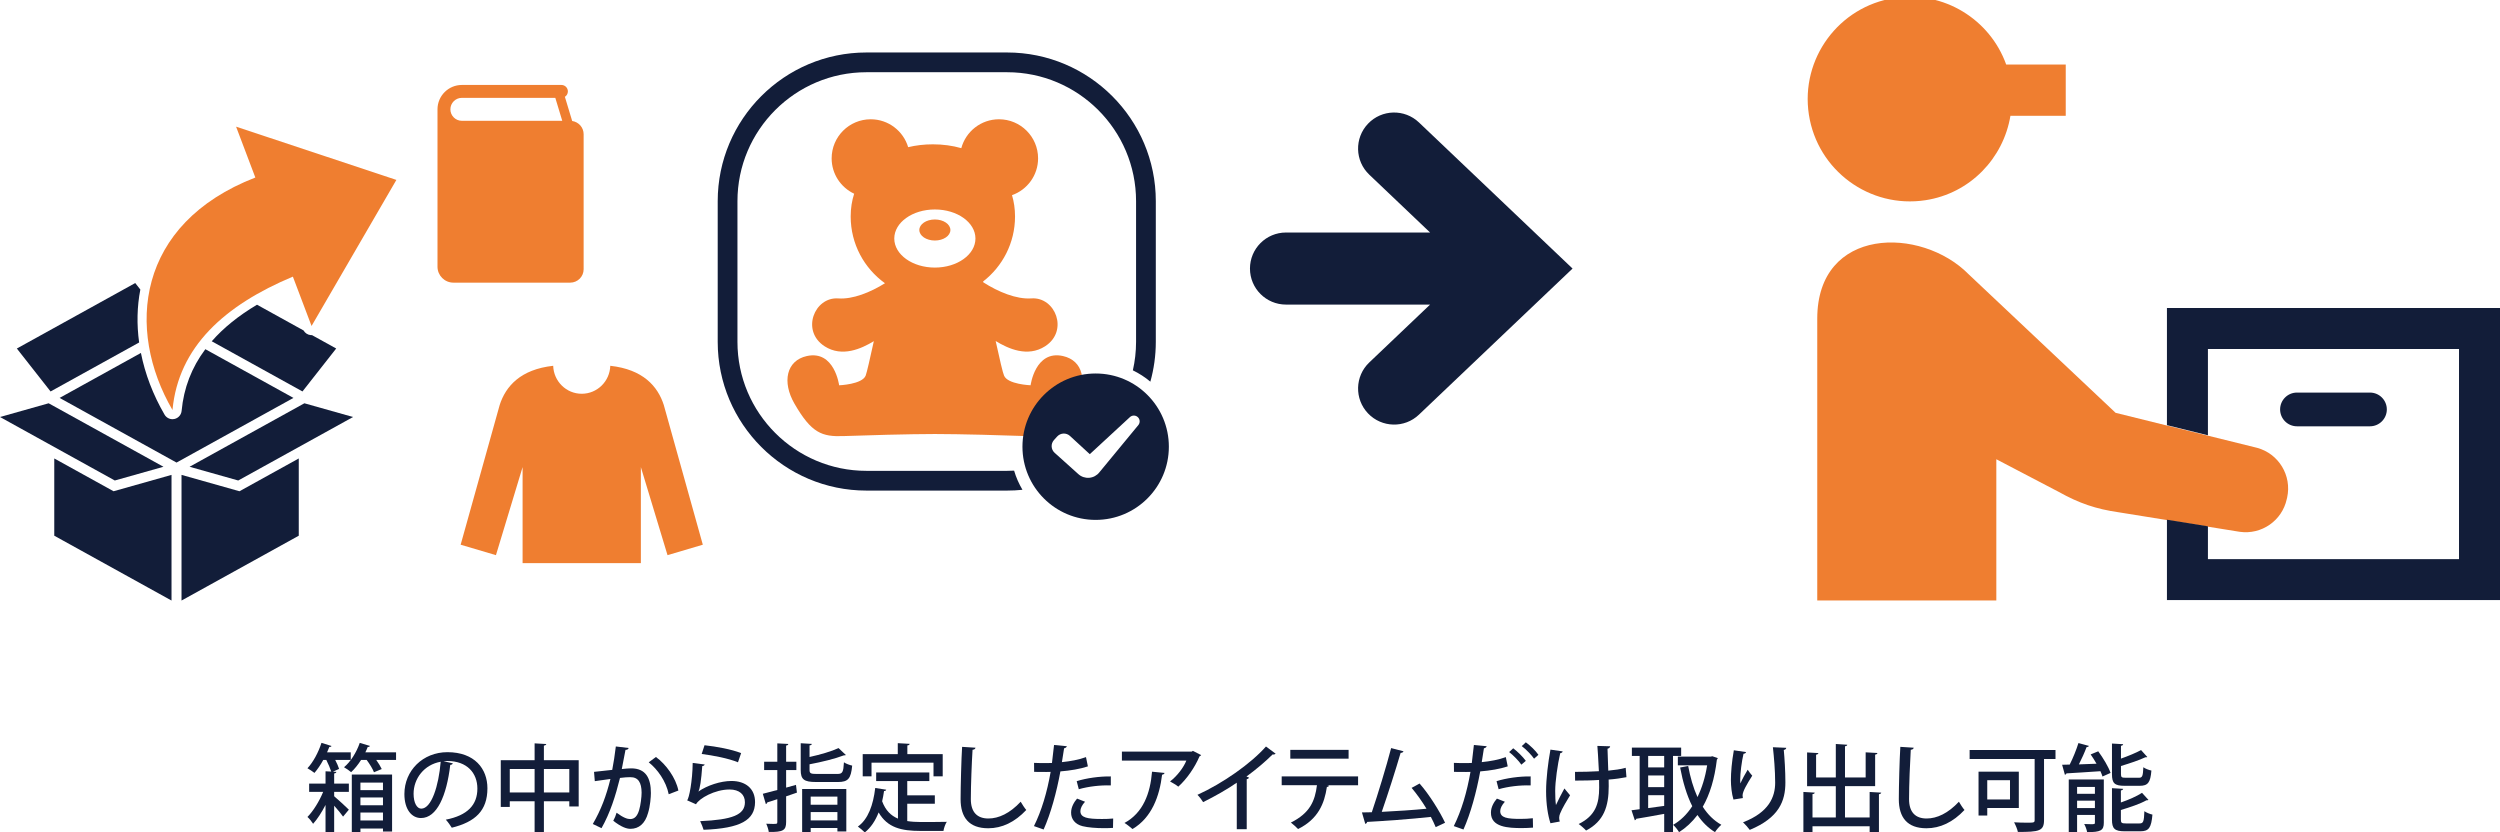 <?xml version="1.0" encoding="utf-8"?>
<!-- Generator: Adobe Illustrator 16.0.3, SVG Export Plug-In . SVG Version: 6.00 Build 0)  -->
<!DOCTYPE svg PUBLIC "-//W3C//DTD SVG 1.1//EN" "http://www.w3.org/Graphics/SVG/1.1/DTD/svg11.dtd">
<svg version="1.1" id="レイヤー_1" xmlns="http://www.w3.org/2000/svg" xmlns:xlink="http://www.w3.org/1999/xlink" x="0px"
	 y="0px" width="633.111px" height="210.809px" viewBox="0 0 633.111 210.809" enable-background="new 0 0 633.111 210.809"
	 xml:space="preserve">
<g enable-background="new    ">
	<path fill="#121D39" d="M85.178,195.473c-0.024,0.216-0.192,0.336-0.552,0.408v2.567h3.72v2.089h-3.72v1.104
		c1.056,0.891,3.168,2.833,3.72,3.408l-1.464,1.753c-0.456-0.673-1.368-1.775-2.256-2.761v6.696h-2.186v-6.89
		c-0.936,1.823-2.063,3.576-3.144,4.776c-0.336-0.528-0.937-1.32-1.44-1.729c1.416-1.416,3.024-3.982,3.984-6.358H78.29v-2.089
		h4.151v-3.12l1.44,0.07c-0.265-0.814-0.744-1.968-1.248-2.95h-0.769c-0.672,1.248-1.464,2.398-2.231,3.288
		c-0.456-0.36-1.248-0.89-1.776-1.178c1.416-1.486,2.784-4.009,3.552-6.433l2.544,0.792c-0.071,0.168-0.264,0.264-0.552,0.24
		c-0.168,0.456-0.359,0.912-0.576,1.367h6v1.921h-3.937c0.432,0.814,0.792,1.654,0.984,2.278l-1.561,0.696L85.178,195.473z
		 M93.676,188.896c-0.072,0.219-0.313,0.288-0.552,0.267c-0.168,0.456-0.385,0.912-0.601,1.368h7.777v1.92h-5.018
		c0.576,0.814,1.104,1.68,1.393,2.304l-1.968,0.815c-0.313-0.841-1.08-2.089-1.849-3.119h-1.416
		c-0.768,1.198-1.632,2.278-2.52,3.097c-0.433-0.385-1.249-0.938-1.8-1.249c1.655-1.368,3.168-3.768,3.983-6.168L93.676,188.896z
		 M89.092,210.715v-14.569h10.201v14.427h-2.305v-0.744h-5.712v0.889L89.092,210.715L89.092,210.715z M96.987,198.185h-5.712v1.92
		h5.712V198.185z M91.275,203.922h5.712v-1.968h-5.712V203.922z M91.275,207.786h5.712v-2.018h-5.712V207.786z"/>
	<path fill="#121D39" d="M114.676,193.313c-0.072,0.218-0.313,0.386-0.648,0.386c-0.936,7.873-3.384,13.465-7.417,13.465
		c-2.328,0-4.2-2.138-4.2-6.072c0-5.952,4.681-10.608,10.897-10.608c6.888,0,10.129,4.2,10.129,9.146
		c0,5.688-3.097,8.521-9.025,9.983c-0.359-0.553-0.911-1.393-1.512-2.039c5.497-1.08,7.993-3.722,7.993-7.872
		c0-3.913-2.592-6.985-7.609-6.985c-0.336,0-0.647,0.024-0.983,0.048L114.676,193.313z M111.603,192.906
		c-4.225,0.742-6.865,4.296-6.865,8.11c0,2.28,0.84,3.771,1.944,3.771C109.274,204.786,111.098,199.002,111.603,192.906z"/>
	<path fill="#121D39" d="M137.739,192.521h8.81v11.713h-2.376v-1.318h-6.434v7.801h-2.352v-7.801h-6.289v1.438h-2.28v-11.833h8.569
		v-4.271l2.952,0.168c-0.024,0.189-0.192,0.336-0.601,0.408V192.521L137.739,192.521z M129.098,200.681h6.289v-5.929h-6.289V200.681
		z M137.739,200.681h6.434v-5.929h-6.434V200.681z"/>
	<path fill="#121D39" d="M159.195,189.424c-0.071,0.336-0.359,0.456-0.792,0.48c-0.264,1.246-0.647,3.432-0.936,4.848
		c0.864-0.096,1.775-0.168,2.328-0.168c3.815-0.023,5.041,2.566,5.041,6.241c0,0.96-0.168,3.312-0.721,5.063
		c-0.743,2.688-2.328,4.008-4.464,4.008c-0.96,0-2.328-0.456-4.344-2.04c0.336-0.6,0.648-1.344,0.84-2.04
		c1.776,1.32,2.76,1.608,3.456,1.608c1.152,0,1.824-0.841,2.256-2.28c0.384-1.271,0.624-3.358,0.624-4.417
		c-0.023-2.544-0.84-3.936-2.88-3.912c-0.647,0-1.536,0.05-2.592,0.192c-1.152,4.632-2.496,8.856-4.68,12.721l-2.208-1.056
		c2.136-3.673,3.408-7.153,4.464-11.401l-3.96,0.554l-0.192-2.354l4.608-0.504c0.336-1.753,0.672-3.864,0.912-5.929L159.195,189.424
		z M169.348,201.137c-0.672-3.336-2.856-6.336-5.064-8.089l1.824-1.344c2.521,1.824,5.041,5.257,5.688,8.497L169.348,201.137z"/>
	<path fill="#121D39" d="M178.467,193.601c-0.097,0.239-0.288,0.359-0.624,0.407c-0.24,3.433-0.601,5.881-0.984,6.433h0.024
		c2.185-1.534,5.617-2.663,8.353-2.663c3.552,0,6,1.922,5.978,5.378c-0.048,4.512-3.602,6.624-13.033,6.982
		c-0.192-0.576-0.528-1.536-0.864-2.185c8.161-0.359,11.305-1.607,11.329-4.752c0.024-1.992-1.416-3.267-3.888-3.267
		c-3.745,0-7.705,2.257-8.497,3.744l-2.256-1.008c0.504-0.432,1.368-4.92,1.416-9.457L178.467,193.601z M178.419,188.728
		c3.048,0.336,6.841,1.032,9.265,1.992l-0.792,2.328c-2.448-1.008-6.265-1.728-9.193-2.112L178.419,188.728z"/>
	<path fill="#121D39" d="M201.578,198.761l0.24,1.968c-0.912,0.313-1.848,0.624-2.735,0.938v6.505c0,2.111-0.769,2.567-4.393,2.52
		c-0.072-0.574-0.359-1.486-0.647-2.088c0.6,0.024,1.199,0.049,1.655,0.049c1.032,0,1.152,0,1.152-0.479v-5.785
		c-0.96,0.313-1.824,0.603-2.544,0.816c-0.024,0.216-0.168,0.358-0.36,0.432l-0.768-2.616c1.008-0.237,2.28-0.575,3.672-0.96v-5.04
		h-3.336v-2.11h3.336v-4.656l2.784,0.144c-0.024,0.218-0.168,0.36-0.552,0.408v4.104h2.592v2.11h-2.592v4.44L201.578,198.761z
		 M205.011,194.969c0,0.888,0.288,1.031,1.872,1.031h5.161c1.319,0,1.535-0.434,1.68-2.952c0.504,0.36,1.44,0.696,2.088,0.841
		c-0.312,3.313-1.032,4.152-3.624,4.152h-5.497c-3.096,0-3.913-0.648-3.913-3.049v-6.771l2.81,0.168
		c-0.024,0.216-0.192,0.336-0.576,0.384v2.931c2.736-0.602,5.616-1.44,7.345-2.256l1.848,1.752
		c-0.096,0.096-0.216,0.096-0.527,0.096c-2.16,0.84-5.568,1.681-8.665,2.257V194.969L205.011,194.969z M203.139,210.739v-10.923
		h11.185v10.755h-2.256v-0.89H205.3v1.058H203.139z M212.068,201.739H205.3v2.063h6.769V201.739z M205.3,207.762h6.769v-2.112H205.3
		V207.762z"/>
	<path fill="#121D39" d="M229.756,203.538v4.393c1.056,0.168,2.231,0.24,3.456,0.24c1.056,0,5.161,0,6.553-0.049
		c-0.36,0.526-0.744,1.633-0.84,2.305h-5.833c-4.824,0-8.354-0.814-10.585-4.681c-0.816,2.089-1.968,3.841-3.504,5.063
		c-0.385-0.408-1.225-1.128-1.752-1.486c2.592-1.85,3.889-5.448,4.393-9.771l2.784,0.432c-0.048,0.219-0.24,0.339-0.552,0.339
		c-0.12,0.888-0.288,1.752-0.48,2.592c0.864,2.328,2.232,3.646,4.008,4.393v-9.505h-5.521v-2.185h13.465v2.185h-5.592v3.603h6.983
		v2.136L229.756,203.538L229.756,203.538z M220.707,193.145v3.456h-2.232v-5.616h8.881v-2.782l3,0.168
		c-0.023,0.216-0.168,0.357-0.576,0.405v2.209h8.953v5.616h-2.329v-3.456H220.707z"/>
	<path fill="#121D39" d="M247.035,189.352c-0.048,0.288-0.264,0.48-0.743,0.528c-0.192,3.024-0.433,8.977-0.433,12.505
		c0,3.337,1.656,4.896,4.44,4.896c2.64,0,5.448-1.32,8.185-4.248c0.288,0.526,1.057,1.704,1.416,2.088
		c-2.904,3.097-6.168,4.633-9.625,4.633c-4.873,0-7.009-2.736-7.009-7.369c0-3.12,0.192-10.32,0.384-13.249L247.035,189.352z"/>
	<path fill="#121D39" d="M275.5,194.081c-1.92,0.646-4.488,1.08-6.96,1.271c-0.96,5.256-2.448,10.705-4.249,14.713l-2.448-0.862
		c1.92-3.84,3.336-8.595,4.225-13.729c-0.359,0.023-0.743,0.023-1.079,0.023c-1.152,0-2.257,0-3.097-0.023l-0.023-2.28
		c0.768,0.05,2.017,0.05,3.168,0.05c0.432,0,0.888,0,1.368-0.024c0.191-1.438,0.384-3.12,0.527-4.56l3.241,0.312
		c-0.048,0.264-0.36,0.48-0.696,0.528c-0.144,0.96-0.336,2.256-0.552,3.504c2.136-0.216,4.296-0.602,6.097-1.271L275.5,194.081z
		 M281.86,209.658c-0.72,0.049-1.487,0.07-2.279,0.07c-2.017,0-4.081-0.168-5.425-0.504c-1.921-0.479-2.929-1.824-2.904-3.456
		c0-1.366,0.744-2.641,1.512-3.526l2.018,0.792c-0.792,0.862-1.177,1.704-1.177,2.376c0,1.681,1.801,1.992,5.448,1.992
		c0.96,0,1.944-0.023,2.856-0.12L281.86,209.658z M272.668,197.825c2.424-0.77,5.833-1.248,8.641-1.199v2.279
		c-2.64-0.098-5.688,0.265-8.113,0.961L272.668,197.825z"/>
	<path fill="#121D39" d="M304.18,191.224c-0.072,0.146-0.24,0.24-0.408,0.313c-1.199,2.832-3.239,5.761-5.376,7.681
		c-0.479-0.408-1.464-0.984-2.088-1.32c1.849-1.416,3.433-3.552,4.128-5.278h-16.32v-2.28h17.666l0.312-0.192L304.18,191.224z
		 M294.916,195.738c-0.048,0.238-0.265,0.406-0.624,0.454c-0.648,5.448-2.616,10.873-7.489,13.755
		c-0.504-0.407-1.392-1.178-2.04-1.536c4.704-2.544,6.528-7.44,6.984-12.984L294.916,195.738z"/>
	<path fill="#121D39" d="M323.047,190.865c-0.121,0.118-0.289,0.216-0.529,0.216c-0.07,0-0.145,0-0.238-0.024
		c-1.85,1.851-4.319,3.913-6.624,5.593c0.216,0.098,0.504,0.218,0.646,0.266c-0.047,0.19-0.264,0.358-0.576,0.408v12.674h-2.52
		v-11.785c-2.354,1.632-5.593,3.479-8.521,4.92c-0.336-0.552-0.96-1.392-1.439-1.848c6.408-2.904,13.585-7.945,17.354-12.241
		L323.047,190.865z"/>
	<path fill="#121D39" d="M343.925,198.857H336.1l0.455,0.12c-0.047,0.168-0.239,0.313-0.527,0.313
		c-0.624,4.2-2.208,8.137-7.297,10.656c-0.385-0.407-1.296-1.248-1.823-1.634c4.823-2.398,6.098-5.446,6.602-9.457h-8.93v-2.229
		h19.346L343.925,198.857L343.925,198.857z M341.524,192.136h-14.762v-2.229h14.762V192.136L341.524,192.136z"/>
	<path fill="#121D39" d="M363.582,209.466c-0.359-0.864-0.769-1.729-1.225-2.593c-5.111,0.576-12.505,1.08-16.13,1.271
		c-0.047,0.24-0.239,0.456-0.479,0.504l-0.842-2.902c0.721,0,1.561-0.023,2.497-0.048c1.535-4.563,3.672-11.547,4.896-16.249
		l3.121,0.813c-0.072,0.265-0.336,0.385-0.721,0.408c-1.225,4.2-3.168,10.297-4.775,14.93c3.359-0.145,8.474-0.504,11.328-0.792
		c-1.127-1.872-2.521-3.814-3.769-5.281l2.017-1.104c2.448,2.76,5.186,7.2,6.457,9.937L363.582,209.466z"/>
	<path fill="#121D39" d="M381.822,194.081c-1.921,0.646-4.488,1.08-6.962,1.271c-0.96,5.256-2.447,10.705-4.247,14.713l-2.449-0.862
		c1.922-3.84,3.338-8.595,4.225-13.729c-0.357,0.023-0.743,0.023-1.079,0.023c-1.151,0-2.257,0-3.097-0.023l-0.023-2.28
		c0.771,0.05,2.019,0.05,3.169,0.05c0.434,0,0.889,0,1.367-0.024c0.192-1.438,0.386-3.12,0.528-4.56l3.24,0.312
		c-0.049,0.264-0.361,0.48-0.697,0.528c-0.145,0.96-0.336,2.256-0.552,3.504c2.136-0.216,4.296-0.602,6.097-1.271L381.822,194.081z
		 M388.229,209.587c-0.912,0.071-1.872,0.12-2.832,0.12c-3.457,0-7.873-0.217-7.823-3.938c0-1.368,0.742-2.641,1.512-3.526
		l2.016,0.792c-0.791,0.862-1.176,1.704-1.176,2.376c0,1.704,1.801,1.969,5.089,1.969c1.08,0,2.209-0.049,3.169-0.169
		L388.229,209.587z M378.99,197.825c2.424-0.77,5.832-1.248,8.641-1.199v2.279c-2.641-0.098-5.688,0.265-8.113,0.961L378.99,197.825
		z M383.214,189.497c1.104,0.84,2.473,2.184,3.192,3.19l-1.129,0.96c-0.647-0.96-2.136-2.473-3.097-3.19L383.214,189.497z
		 M386.406,187.984c1.151,0.843,2.495,2.139,3.191,3.171l-1.104,0.981c-0.623-0.912-2.04-2.397-3.12-3.189L386.406,187.984z"/>
	<path fill="#121D39" d="M395.741,190.289c-0.023,0.24-0.313,0.408-0.624,0.456c-0.672,2.88-1.271,7.129-1.271,9.553
		c0,1.344,0.047,2.592,0.19,3.576c0.456-0.984,1.439-2.952,2.138-4.2l1.438,1.729c-0.694,1.128-2.039,3.358-2.52,4.606
		c-0.146,0.384-0.24,0.695-0.24,1.08c0,0.288,0.048,0.6,0.145,0.96l-2.354,0.432c-0.623-1.92-1.104-4.729-1.104-8.11
		c0-3.169,0.504-7.272,1.104-10.537L395.741,190.289z M398.86,195.473c1.585,0,4.416-0.048,6.05-0.168
		c-0.146-2.784-0.313-5.809-0.386-6.409l3.241,0.099c-0.023,0.264-0.266,0.525-0.673,0.624c0.023,1.198,0.12,3.504,0.191,5.544
		c1.487-0.146,3.191-0.359,4.417-0.722l0.19,2.376c-1.226,0.24-2.81,0.48-4.513,0.603l0.022,1.655c0,5.137-1.199,8.881-5.735,11.258
		c-0.313-0.385-1.344-1.297-1.872-1.656c4.271-2.112,5.186-5.137,5.186-9.217c0-0.313,0-1.608-0.023-1.944
		c-1.514,0.12-4.057,0.168-6.071,0.168L398.86,195.473z"/>
	<path fill="#121D39" d="M425.742,191.441h-2.063v19.273h-2.231v-4.608c-2.664,0.504-5.306,0.96-7.08,1.248
		c-0.023,0.192-0.191,0.336-0.359,0.386l-0.841-2.545l2.063-0.265v-13.489h-1.968v-2.11h12.48V191.441L425.742,191.441z
		 M421.444,194.345v-2.904h-4.057v2.904H421.444z M421.444,199.338v-2.952h-4.057v2.952H421.444z M417.387,201.378v3.265
		c1.297-0.168,2.665-0.358,4.058-0.553v-2.712H417.387z M433.637,191.512l1.394,0.48c-0.05,0.144-0.146,0.288-0.24,0.384
		c-0.575,4.849-1.776,8.785-3.575,11.93c1.247,1.943,2.809,3.504,4.702,4.562c-0.504,0.433-1.248,1.271-1.606,1.872
		c-1.774-1.104-3.239-2.567-4.438-4.346c-1.347,1.776-2.881,3.217-4.656,4.346c-0.337-0.575-1.009-1.439-1.514-1.85
		c1.85-1.056,3.506-2.641,4.851-4.729c-1.394-2.762-2.377-6.099-3.072-9.793l2.039-0.386c0.528,2.856,1.297,5.546,2.354,7.873
		c1.127-2.305,1.968-4.991,2.447-8.041h-7.418v-2.208h8.353L433.637,191.512z"/>
	<path fill="#121D39" d="M438.988,202.482c-0.455-1.486-0.646-3.505-0.646-4.873c0-2.016,0.215-4.632,0.743-7.606l3.097,0.456
		c-0.072,0.312-0.358,0.384-0.647,0.432c-0.455,1.896-0.841,4.896-0.841,6.673c0,0.336,0.023,0.624,0.05,0.841
		c0.479-1.104,1.317-2.615,1.848-3.479c0.265,0.433,0.841,1.177,1.152,1.513c-1.394,2.208-2.449,4.009-2.449,5.019
		c0,0.189,0.024,0.407,0.072,0.646L438.988,202.482z M452.356,189.377c-0.022,0.288-0.215,0.456-0.623,0.552
		c0.191,1.992,0.408,5.329,0.408,8.233c0,4.654-1.584,8.929-9.024,12.001c-0.358-0.505-1.199-1.465-1.703-1.921
		c6.576-2.521,8.138-6.435,8.138-10.032c0-3.146-0.313-6.577-0.576-8.979L452.356,189.377z"/>
	<path fill="#121D39" d="M473.477,200.561l2.929,0.168c-0.023,0.192-0.191,0.336-0.576,0.408v9.577h-2.353v-1.464h-14.474v1.487
		h-2.305v-10.179l2.879,0.168c-0.022,0.192-0.19,0.336-0.574,0.387v5.902h5.904v-7.921h-7.272v-8.545l2.854,0.168
		c-0.023,0.216-0.191,0.336-0.574,0.408v5.761h4.992v-8.473l2.903,0.189c-0.024,0.192-0.168,0.337-0.576,0.387v7.896h5.232v-6.36
		l2.977,0.169c-0.024,0.217-0.192,0.358-0.575,0.407v7.992h-7.634v7.921h6.24L473.477,200.561L473.477,200.561z"/>
	<path fill="#121D39" d="M484.635,189.352c-0.048,0.288-0.265,0.48-0.744,0.528c-0.19,3.024-0.433,8.977-0.433,12.505
		c0,3.337,1.656,4.896,4.44,4.896c2.642,0,5.447-1.32,8.185-4.248c0.289,0.526,1.058,1.704,1.416,2.088
		c-2.903,3.097-6.168,4.633-9.625,4.633c-4.871,0-7.008-2.736-7.008-7.369c0-3.12,0.19-10.32,0.385-13.249L484.635,189.352z"/>
	<path fill="#121D39" d="M520.543,189.928v2.28h-2.903v15.457c0,2.785-1.226,3.022-6.625,3.022c-0.119-0.672-0.601-1.8-0.959-2.446
		c1.104,0.07,2.278,0.097,3.168,0.097c1.92,0,2.039,0,2.039-0.721v-15.409h-16.466v-2.28H520.543L520.543,189.928z M511.254,204.618
		h-7.991v1.92h-2.209v-11.112h10.2V204.618z M509.02,197.586h-5.76v4.872h5.76V197.586z"/>
	<path fill="#121D39" d="M529.012,188.896c-0.072,0.168-0.287,0.288-0.601,0.313c-0.479,1.296-1.226,2.952-1.944,4.368
		c1.394-0.048,2.93-0.098,4.465-0.168c-0.455-0.816-0.983-1.634-1.487-2.354l1.92-0.792c1.248,1.704,2.616,3.961,3.121,5.475
		l-2.041,0.91c-0.119-0.406-0.312-0.862-0.527-1.344c-3.217,0.24-6.479,0.408-8.616,0.552c-0.022,0.192-0.19,0.313-0.384,0.336
		l-0.696-2.521l1.92-0.048c0.815-1.607,1.705-3.792,2.209-5.448L529.012,188.896z M532.781,197.393v10.945
		c0,1.992-0.813,2.399-4.226,2.399c-0.097-0.624-0.433-1.514-0.742-2.063c0.601,0.023,1.177,0.048,1.632,0.048
		c0.961,0,1.079,0,1.079-0.408v-1.942h-4.512v4.393h-2.113v-13.369L532.781,197.393L532.781,197.393z M530.524,199.29h-4.512v1.728
		h4.512V199.29z M526.012,204.642h4.512v-1.872h-4.512V204.642z M541.662,196.962c0.864,0,1.033-0.385,1.129-2.665
		c0.479,0.36,1.416,0.721,2.039,0.841c-0.237,3.048-0.888,3.864-2.976,3.864h-3.793c-2.567,0-3.217-0.648-3.217-2.952v-7.753
		l2.832,0.168c-0.022,0.216-0.169,0.336-0.552,0.408v3.24c1.896-0.674,3.815-1.466,5.088-2.16l1.584,1.752
		c-0.096,0.072-0.146,0.072-0.504,0.072c-1.562,0.742-3.937,1.534-6.168,2.206v2.04c0,0.816,0.168,0.938,1.199,0.938H541.662z
		 M537.1,207.547c0,0.84,0.192,0.983,1.272,0.983h3.455c0.961,0,1.129-0.456,1.226-3.098c0.504,0.359,1.416,0.722,2.041,0.863
		c-0.289,3.337-0.912,4.225-3.072,4.225h-3.938c-2.567,0-3.239-0.672-3.239-2.95V199.6l2.832,0.168
		c-0.023,0.192-0.191,0.336-0.576,0.408v3.048c2.019-0.693,4.033-1.584,5.354-2.445l1.633,1.8c-0.12,0.096-0.288,0.096-0.528,0.096
		c-1.562,0.889-4.129,1.752-6.457,2.448L537.1,207.547L537.1,207.547z"/>
</g>
<path fill="#EF7E30" d="M269.175,90.161c-7.014-1.559-8.183,7.405-8.183,7.405s-5.858-0.224-6.725-2.462
	c-0.283-0.563-1.121-4.157-2.122-8.743c3.157,1.924,8.067,4.188,12.515,1.333c6.063-3.899,2.6-12.563-3.463-12.128
	c-3.778,0.271-8.4-1.646-12.184-4.073c-0.014-0.071-0.029-0.144-0.045-0.213c4.916-3.81,8.083-9.766,8.083-16.459
	c0-1.938-0.27-3.737-0.766-5.396c3.846-1.358,6.604-5.015,6.604-9.325c-0.001-5.464-4.432-9.896-9.899-9.896
	c-4.569,0-8.405,3.101-9.546,7.313c-2.245-0.639-4.67-0.969-7.204-0.969c-2.179,0-4.28,0.247-6.254,0.72
	c-1.22-4.085-5-7.063-9.48-7.063c-5.466,0-9.897,4.433-9.897,9.896c0,3.966,2.335,7.374,5.701,8.956
	c-0.57,1.759-0.88,3.688-0.88,5.768c0,6.967,3.428,13.129,8.684,16.902c-3.711,2.315-8.154,4.104-11.812,3.845
	c-6.063-0.437-9.527,8.227-3.464,12.126c4.418,2.838,9.297,0.616,12.456-1.302c-0.976,4.468-1.786,7.995-2.063,8.712
	c-0.866,2.238-6.725,2.464-6.725,2.464s-1.168-8.966-8.185-7.407c-5.174,1.15-6.32,6.553-3.117,12.082
	c4.286,7.401,6.896,8.402,12.472,8.184c4.936-0.19,16.957-0.521,23.074-0.521c6.115,0,18.137,0.329,23.074,0.521
	c5.574,0.223,8.185-0.779,12.47-8.184C275.496,96.713,274.35,91.313,269.175,90.161z M236.75,67.764
	c-5.678,0-10.28-3.296-10.28-7.357c0-4.065,4.603-7.361,10.28-7.361c5.674,0,10.276,3.295,10.276,7.361
	C247.026,64.468,242.424,67.764,236.75,67.764z"/>
<path fill="#EF7E30" d="M236.75,55.582c-2.174,0-3.936,1.191-3.936,2.666c0,1.471,1.761,2.663,3.936,2.663
	c2.172,0,3.933-1.192,3.933-2.663C240.682,56.775,238.922,55.582,236.75,55.582z"/>
<path fill="#EF7E30" d="M168.118,102.624c0-0.006-0.001-0.007-0.003-0.013v-0.009c-1.547-4.828-5.315-9.055-13.564-9.969
	c-0.12,3.933-3.307,7.084-7.229,7.084c-3.921,0-7.107-3.15-7.228-7.084c-8.248,0.914-12.019,5.141-13.564,9.969v0.006
	c-0.001,0.009-0.003,0.01-0.003,0.016l-9.869,35.32l8.938,2.646l6.75-22.298v24.319h29.952v-24.318l6.75,22.298l8.938-2.646
	L168.118,102.624z"/>
<path fill="#EF7E30" d="M144.902,30.642l-1.849-6.118c0.452-0.29,0.759-0.796,0.759-1.375c0-0.901-0.73-1.634-1.635-1.634h-25.21
	c-1.701,0-3.255,0.694-4.365,1.811c-1.115,1.109-1.81,2.665-1.809,4.361v39.858c0,2.227,1.806,4.034,4.034,4.034h29.577
	c1.877,0,3.398-1.521,3.398-3.397V33.99C147.802,32.283,146.541,30.887,144.902,30.642z M116.967,30.593
	c-0.809,0-1.525-0.325-2.055-0.852c-0.529-0.533-0.854-1.248-0.854-2.057c0-0.807,0.324-1.521,0.854-2.054
	c0.53-0.528,1.246-0.852,2.055-0.852h23.661l1.758,5.812L116.967,30.593L116.967,30.593z"/>
<path fill="#121D39" d="M255.045,119.238h-35.629c-18.01,0-32.66-14.65-32.66-32.657V50.95c0-18.01,14.65-32.659,32.66-32.659
	h35.629c18.008,0,32.658,14.649,32.658,32.659v35.63c0,2.476-0.286,4.885-0.812,7.205c1.594,0.778,3.086,1.735,4.431,2.871
	c0.894-3.209,1.381-6.586,1.381-10.076V50.95c0-20.767-16.896-37.659-37.658-37.659h-35.629c-20.767,0-37.66,16.895-37.66,37.659
	v35.63c0,20.764,16.894,37.657,37.66,37.657h35.629c1.313,0,2.609-0.068,3.889-0.2c-0.893-1.513-1.613-3.132-2.118-4.852
	C256.228,119.218,255.637,119.238,255.045,119.238z"/>
<path fill="#121D39" d="M359.344,31.011c-3.651-3.475-9.428-3.332-12.901,0.319c-3.478,3.652-3.334,9.432,0.319,12.903
	l15.398,14.652h-36.487c-5.041,0-9.127,4.084-9.127,9.127c0,5.041,4.086,9.125,9.127,9.125h36.487l-15.397,14.654
	c-3.653,3.472-3.797,9.251-0.319,12.902c3.477,3.647,9.25,3.797,12.899,0.317L398.24,68.01L359.344,31.011z"/>
<polygon fill="#121D39" points="13.742,116.101 13.742,135.664 43.436,152.085 43.436,120.262 28.759,124.406 "/>
<polygon fill="#121D39" points="41.397,118.207 12.318,102.128 0,105.605 29.073,121.684 "/>
<polygon fill="#121D39" points="48.009,118.207 60.329,121.684 89.407,105.605 77.085,102.128 "/>
<polygon fill="#121D39" points="45.969,120.262 45.969,152.085 75.661,135.664 75.661,116.101 60.646,124.406 "/>
<path fill="none" d="M76.727,83.376l-3.869-10.219c-2.816,1.266-5.404,2.604-7.771,4.014l11.79,6.521
	C76.819,83.591,76.769,83.487,76.727,83.376z"/>
<path fill="#121D39" d="M78.71,84.868c-0.776-0.064-1.459-0.512-1.833-1.18l-11.79-6.521c-4.687,2.791-8.503,5.87-11.462,9.26
	l22.975,12.707l8.541-10.877l-6.142-3.396c-0.033,0.001-0.063,0.013-0.096,0.013C78.838,84.878,78.774,84.875,78.71,84.868z"/>
<path fill="#121D39" d="M44.179,106.102c-0.167,0.036-0.334,0.057-0.5,0.057c-0.815,0-1.585-0.432-2.007-1.155
	c-2.938-5.048-4.937-10.341-5.986-15.623l-20.592,11.388l29.608,16.374l29.611-16.375l-22.31-12.338
	c-3.479,4.646-5.471,9.836-6.011,15.62C45.9,105.055,45.167,105.885,44.179,106.102z"/>
<path fill="#121D39" d="M35.54,73.326l-1.292-1.646L4.266,88.262l8.54,10.875l22.43-12.405
	C34.604,82.168,34.703,77.647,35.54,73.326z"/>
<path fill="#EF7E30" d="M458.086,29.012c2.17,14.144,15.391,23.854,29.522,21.69c11.354-1.739,19.739-10.639,21.524-21.38h14.006
	V16.345h-15.081C503.963,4.907,492.238-2.419,479.779-0.51C465.636,1.651,455.925,14.871,458.086,29.012z"/>
<path fill="#EF7E30" d="M559.144,133.379l8.054,1.298c5.522,0.787,10.72-2.815,11.908-8.268l0.104-0.428
	c1.211-5.541-2.125-11.063-7.592-12.565l-12.474-3.086l-10.38-2.566l-13-3.218l-37.229-35.097
	c-11.989-12.166-38.327-12.104-38.327,11.255v71.36h45.351v-35.761l15.855,8.295c5.115,2.854,9.378,4.315,15.181,5.146l12.173,1.961
	L559.144,133.379z"/>
<path fill="#121D39" d="M581.695,107.958h18.485c2.358,0,4.271-1.92,4.271-4.271c0-2.355-1.91-4.271-4.271-4.271h-18.485
	c-2.359,0-4.271,1.912-4.271,4.271C577.425,106.038,579.336,107.958,581.695,107.958z"/>
<path fill="#121D39" d="M548.765,131.613v20.356h84.346V78.007h-84.346v29.661l10.38,2.564V88.388h63.585v53.204h-63.585v-8.309"/>
<path fill="#EF7E30" d="M100.381,45.562L59.786,32.078l4.876,12.878c-30.158,11.702-32.837,38.509-20.982,58.878
	c1.498-16.021,13.229-26.548,30.488-33.777l4.73,12.497L100.381,45.562z"/>
<path fill="#121D39" d="M277.469,94.585c-10.239,0-18.539,8.299-18.539,18.538c0,10.24,8.299,18.538,18.539,18.538
	c10.238,0,18.538-8.298,18.538-18.538C296.007,102.882,287.708,94.585,277.469,94.585z M288.298,107.625l-9.897,12
	c-0.625,0.793-1.553,1.287-2.557,1.372s-2.001-0.247-2.75-0.924l-6.015-5.404c-0.452-0.406-0.725-0.975-0.755-1.581
	c-0.032-0.605,0.181-1.203,0.589-1.652l0.809-0.894c0.41-0.449,0.982-0.72,1.59-0.748c0.607-0.024,1.202,0.188,1.65,0.603
	l5.021,4.62l10.191-9.413c0.574-0.504,1.432-0.484,1.984,0.044C288.711,106.169,288.768,107.031,288.298,107.625z"/>
</svg>
